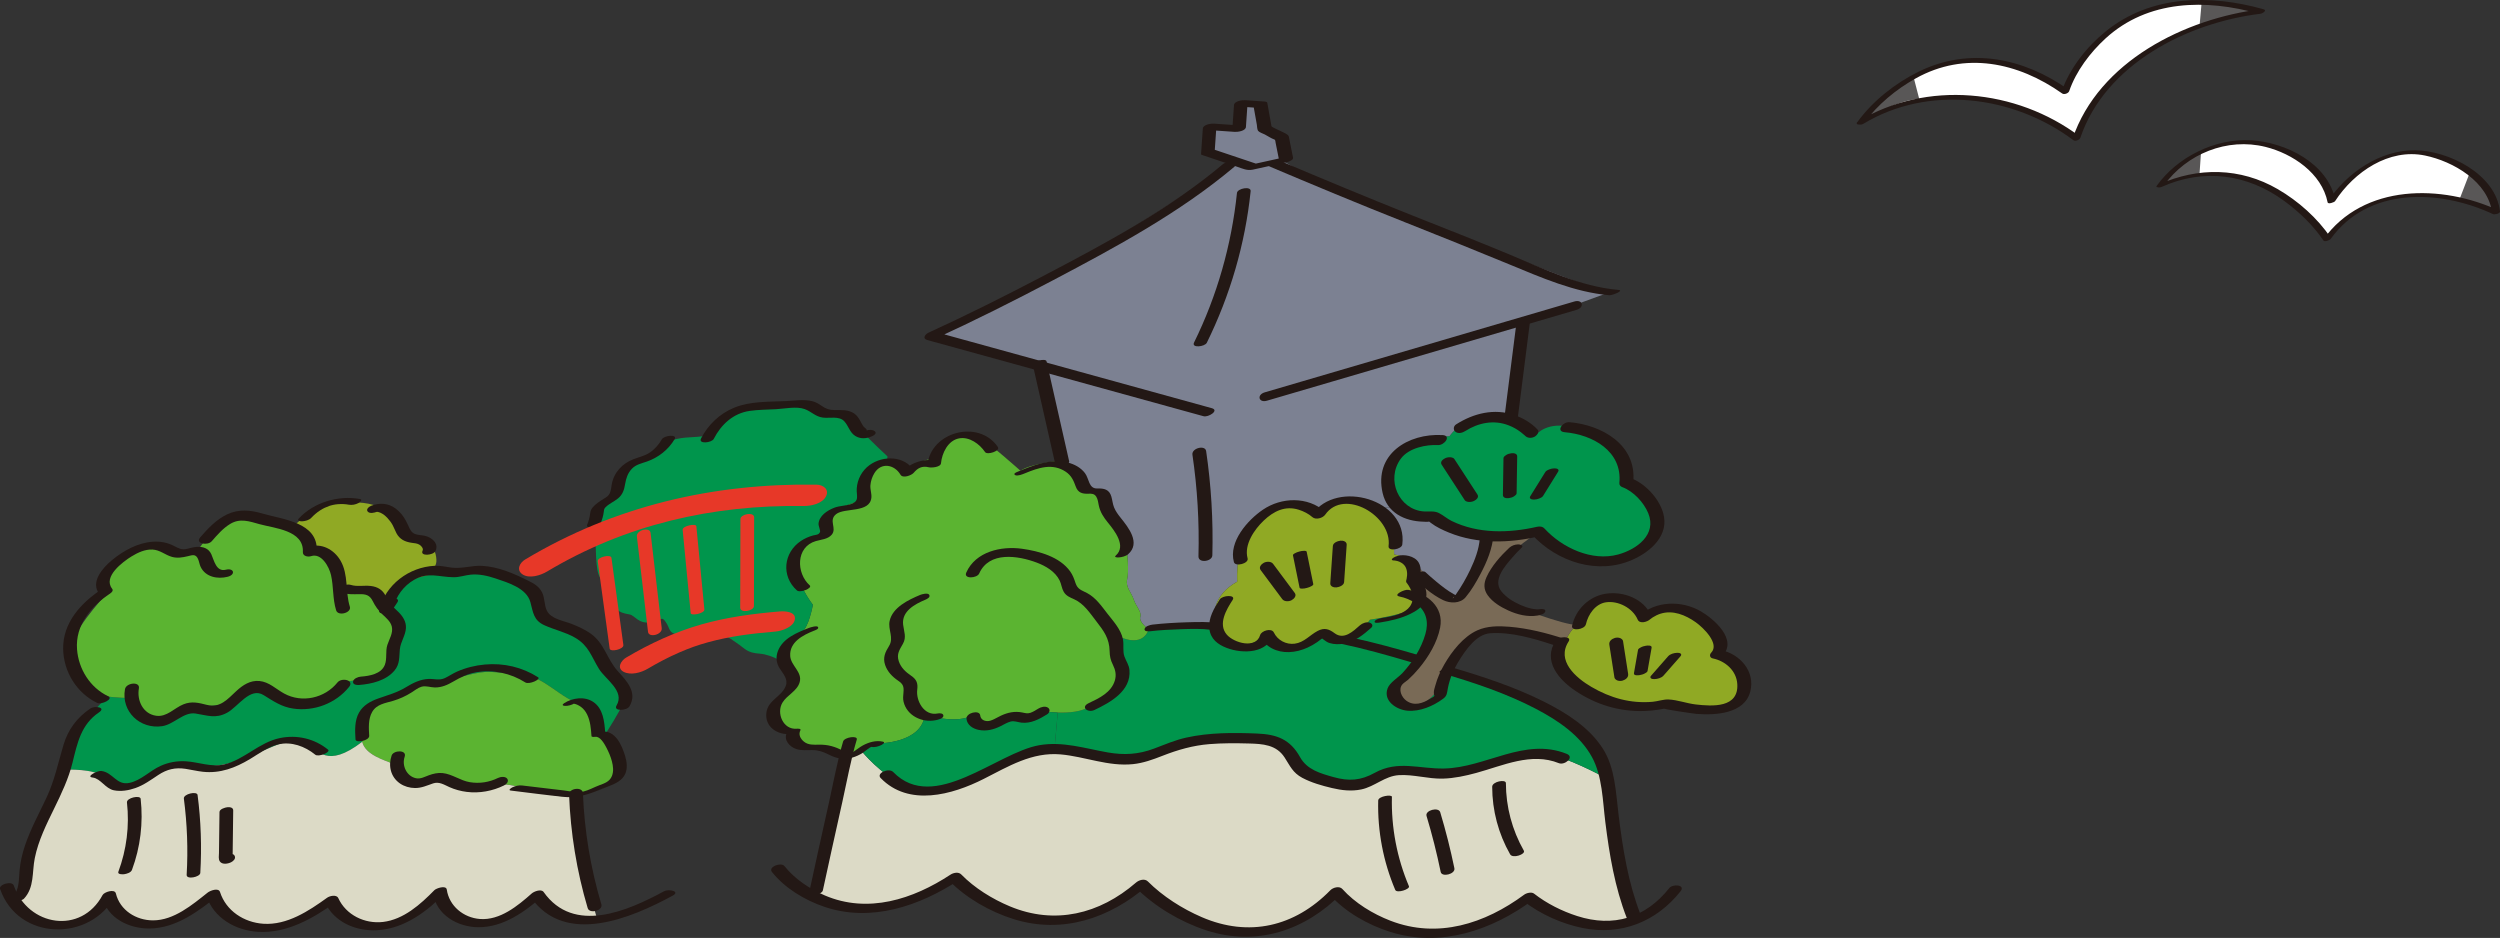 <?xml version="1.0" encoding="UTF-8"?><svg id="_レイヤー_2" xmlns="http://www.w3.org/2000/svg" viewBox="0 0 225.698 84.674"><rect x="0" y="0" width="225.698" height="84.674" fill="#333333" stroke="none"/><defs><style>.cls-1{fill:#dcdac6;}.cls-2{fill:#fff;}.cls-3{fill:#00954c;}.cls-4{fill:#595757;}.cls-5{fill:#90a924;}.cls-6{fill:#796a56;}.cls-7{fill:#231815;}.cls-8{fill:#e73828;}.cls-9{fill:#5bb431;}.cls-10{fill:#7c8192;}</style></defs><g id="_レイヤー_1-2"><g><g><g><path class="cls-5" d="M148.133,55.498c.21-.103,2.792-1.4,4.982-.126,2.281,1.345,2.009,3.583,2.009,3.583,0,0,2.295,.993,2.331,2.172,.046,1.19-.523,2.456-1.729,2.725-1.207,.28-5.184-.359-5.184-.359,0,0-3.275,.961-5.445-.131-2.18-1.103-5.007-3.073-4.465-4.105,.085-.144,.267-.613,.527-1.129,.311-.631,.736-1.361,1.209-1.713,0,0,1.149-2.701,3.239-2.599,.224,.005,.467,.054,.728,.147,2.319,.802,1.891,1.425,1.797,1.536Z"/><path class="cls-3" d="M147.063,43.456s2.684,2.325,2.469,3.732c-.196,1.291-1.635,3.384-3.963,3.49-.215,.017-.439,.012-.662-.014-2.705-.315-5.976-2.67-5.976-2.67l-.011,.01c-.217,.038-2.698,.509-4.167,.407-1.543-.107-3.613-.956-5.213-1.783,0,0-2.08-.08-3.294-.773-.453-.256-.782-.6-.847-1.053-.248-1.675-.335-3.809,1.859-4.609,2.184-.801,3.607-.82,3.607-.82,0,0,1.328-2.036,3.808-1.865,.596,.041,1.133,.164,1.614,.326,1.517,.49,2.418,1.376,2.418,1.376,0,0,1.037-1.233,3.24-.61,2.213,.624,5.33,1.791,5.224,3.324l-.106,1.533Z"/><path class="cls-1" d="M145.313,72.147c.324,2.268,2.214,10.816,2.214,10.816,0,0-3.673,1.767-9.341-1.94,0,0-9.987,7.245-17.156-.598,0,0-7.473,8.617-18.101-.546,0,0-7.405,7.787-16.542-.663,0,0-7.957,5.257-12.906,1.353l2.994-12.359,.006-.085c.449-.001,.882-.078,1.325-.293,0,0,1.745,2.142,3.599,2.858,1.843,.716,3.242,1.058,7.527-.902,4.108-1.876,4.205-2.501,6.277-2.304,.085,.006,.181,.013,.276,.03,2.355,.281,5.02,1.181,7.65,.882,2.63-.289,5.758-2.682,9.261-1.851,3.493,.84,4.181,1.241,4.927,2.362,.757,1.122,2.919,2.33,4.729,1.985,1.799-.346,3.656-1.522,5.415-1.283,1.769,.24,5.714-.193,6.901-.357,1.198-.152,4.143-1.606,6.122-.999,1.968,.617,4.483,1.978,4.483,1.978l.043-.008c.12,.586,.194,1.211,.295,1.924Z"/><path class="cls-3" d="M145.019,70.223l-.043,.008s-2.515-1.361-4.483-1.978c-1.979-.607-4.925,.847-6.122,.999-1.188,.164-5.132,.597-6.901,.357-1.759-.239-3.616,.937-5.415,1.283-1.81,.345-3.972-.863-4.729-1.985-.746-1.121-1.435-1.522-4.927-2.362-3.504-.831-6.632,1.563-9.261,1.851-2.63,.299-5.295-.602-7.65-.882-.095-.017-.191-.024-.276-.03l.283-3.157c.95,.034,2.302-.044,2.985-.638,0,0,2.828-1.462,2.918-2.761,.09-1.299-.349-3.457-.349-3.457,0,0,2.053,1.083,2.655-.651,0,0,4.312-.654,5.829-.313l.196-.051c.1,.413,.231,.679,.231,.679l1.116,1.029c1.149,.55,3.376-.718,3.376-.718,0,0,.077,.594,1.593,.934,1.516,.351,3.28-1.196,3.28-1.196,0,0,.68,.528,2.12,.275,0,0,4.784,1.037,6.142,1.965l.508,.388c-.61,.781-1.359,1.564-1.869,2.127-.892,.997,.229,1.791,1.411,1.873s2.643-2.191,2.643-2.191c0,0,.159-.438,.426-1.051,1.896,.73,11.03,4.281,12.517,5.978,1.129,1.297,1.546,2.385,1.799,3.675Z"/><path class="cls-10" d="M145.039,26.482l-7.658,2.796-1.066,8.461-.028,.094c-.481-.162-1.018-.284-1.614-.326-2.48-.172-3.808,1.865-3.808,1.865,0,0-1.424,.019-3.607,.82-2.194,.8-2.107,2.934-1.859,4.609,.065,.454,.394,.797,.847,1.053l-2.177-.065c-.421-.254-.877-.467-1.308-.572-1.399-.332-4.329,.888-4.329,.888-.89-.896-2.322-.759-4.671,.736-2.361,1.505-2.06,5.665-2.06,5.665-2.225,1.247-2.197,3.003-1.974,3.949l-.196,.051c-1.517-.34-5.829,.313-5.829,.313,0,0-.907-.651-.757-1.122,.149-.46-.404-.969-.596-1.581-.194-.602-.757-1.122-.591-1.816,.166-.705,.038-2.254-.114-3.452-.153-1.187-1.378-2.341-1.378-2.341,0,0-.245-1.557-.465-1.936-.21-.367-1.776,.006-1.961-.724s-1.982-2.276-1.982-2.276l-2.016-8.428c-1.886-.259-9.496-3.266-9.496-3.266,12.798-5.05,27.017-15.329,27.017-15.329l-2.431-.874,.163-2.363,2.714,.188,.642-2.33,1.641,.242,.33,2.033,1.467,1.053,.098,2.135s2.045,1.211,3.077,1.753c1.031,.553,25.975,10.096,25.975,10.096Z"/><path class="cls-6" d="M130.703,60.57c-.267,.613-.426,1.051-.426,1.051,0,0-1.462,2.273-2.643,2.191s-2.303-.876-1.411-1.873c.51-.564,1.259-1.346,1.869-2.127,.48-.598,.864-1.202,1.006-1.706,.289-1.082,.865-3.074-.936-3.947,.111-.516-.145-.994-.145-.994,0,0-.027-1.307,.021-2.009,0,0,2.317,2.524,3.012,2.69,.704,.177,1.331-.379,1.614-1.065,.283-.697,2.088-4.369,2.088-4.369,1.469,.102,3.95-.368,4.167-.407-.235,.155-3.985,2.719-4.295,3.959-.324,1.282-.013,1.892,1.026,2.328,1.029,.424,5.54,2.159,6.719,2.122-.474,.352-.898,1.082-1.209,1.713l-.32-.161s-5.581-1.573-7.405-.865c-1.208,.462-2.19,2.287-2.732,3.469Z"/><path class="cls-10" d="M134.752,48.412s-1.805,3.672-2.088,4.369c-.283,.686-.909,1.242-1.614,1.065-.694-.166-3.012-2.69-3.012-2.69,.049-.713-2.18-1.103-2.18-1.103,0,0-.003-1.658-.071-2.379-.052-.485-.797-1.306-1.72-1.884l2.177,.065c1.214,.694,3.294,.773,3.294,.773,1.6,.827,3.67,1.676,5.213,1.783Z"/><path class="cls-3" d="M128.162,54.159c1.801,.873,1.224,2.865,.936,3.947-.142,.504-.526,1.108-1.006,1.706l-.508-.388c-1.358-.928-6.142-1.965-6.142-1.965,1.441-.264,2.233-1.514,2.233-1.514,0,0,3.348-.474,4.111-1.138,.228-.198,.34-.426,.376-.648Z"/><path class="cls-5" d="M128.162,54.159c-.037,.222-.149,.45-.376,.648-.762,.664-4.111,1.138-4.111,1.138,0,0-.792,1.25-2.233,1.514-1.44,.253-2.12-.275-2.12-.275,0,0-1.765,1.546-3.28,1.196-1.517-.34-1.593-.934-1.593-.934,0,0-2.227,1.268-3.376,.718l-1.116-1.029s-.131-.266-.231-.679c-.223-.946-.252-2.702,1.974-3.949,0,0-.301-4.16,2.06-5.665,2.349-1.495,3.781-1.631,4.671-.736,0,0,2.929-1.22,4.329-.888,.431,.105,.887,.318,1.308,.572,.923,.577,1.668,1.399,1.72,1.884,.068,.721,.071,2.379,.071,2.379,0,0,2.23,.39,2.18,1.103-.049,.702-.021,2.009-.021,2.009,0,0,.256,.478,.145,.994Z"/><path class="cls-9" d="M102.944,55.698c-.15,.471,.757,1.122,.757,1.122-.601,1.734-2.655,.651-2.655,.651,0,0,.439,2.159,.349,3.457-.09,1.299-2.918,2.761-2.918,2.761-.683,.594-2.036,.672-2.985,.638-.619-.021-1.074-.085-1.074-.085,0,0-1.48,.839-2.194,.789-.702-.049-1.767-.122-2.739,.174-.972,.286-1.976-.5-1.976-.5-1.465,.615-4.021-.16-4.021-.16-.297,2.589-4.209,2.564-4.209,2.564l-1.472,.722c-.443,.215-.876,.292-1.325,.293-1.048,.002-2.055-.442-2.805-.579-1.056-.191-1.955-.959-1.955-.959,0,0-.786-.536-1.576-1.179-.778-.653,.675-2.798,.675-2.798,0,0,1.119-.874,.297-2.589-.833-1.715,.656-2.682,1.266-2.993,.621-.321,1.002-2.423,1.002-2.423,0,0-1.737-2.259-1.615-4.026,.122-1.767,2.769-2.3,2.769-2.3,0,0,.449-1.391,.724-1.961,.275-.58,2.812-1.228,2.812-1.228,0,0,.155-2.246,1.042-3.008,.25-.218,.586-.28,.948-.255,.915,.063,1.984,.693,1.984,.693,.409-.806,2.208-1.152,2.208-1.152,2.382-3.514,4.143-1.606,4.494-1.582,.362,.025,3.374,2.715,3.374,2.715,.868-.646,3.733-.929,3.733-.929,0,0,1.797,1.547,1.982,2.276s1.751,.356,1.961,.724c.22,.379,.465,1.936,.465,1.936,0,0,1.225,1.154,1.378,2.341,.152,1.198,.281,2.747,.114,3.452-.166,.694,.397,1.215,.591,1.816,.193,.612,.746,1.121,.596,1.581Z"/><path class="cls-3" d="M95.492,64.327l-.283,3.157c-2.072-.197-2.169,.428-6.277,2.304-4.285,1.96-5.684,1.618-7.527,.902-1.854-.716-3.599-2.858-3.599-2.858l1.472-.722s3.913,.025,4.209-2.564c0,0,2.556,.776,4.021,.16,0,0,1.004,.786,1.976,.5,.972-.296,2.037-.223,2.739-.174,.713,.049,2.194-.789,2.194-.789,0,0,.455,.064,1.074,.085Z"/><path class="cls-3" d="M80.119,41.2l-.054,.627c-.362-.025-.698,.037-.948,.255-.887,.762-1.042,3.008-1.042,3.008,0,0-2.537,.648-2.812,1.228-.275,.569-.724,1.961-.724,1.961,0,0-2.646,.534-2.769,2.3-.122,1.767,1.615,4.026,1.615,4.026,0,0-.381,2.102-1.002,2.423-.61,.311-2.099,1.277-1.266,2.993,0,0-1.358-.928-2.54-1.01s-1.274-.441-2.072-.967c-.786-.536-1.124-.912-2.673-.784-1.549,.128-.953,.169-2.251,.08s-1.032-.542-1.46-1.16c-.438-.629-.32-.161-1.401,0-1.071,.172-1.421-.633-1.876-.707-1.184-.2-1.313-.497-1.49-1.344s-.575-1.28-1.129-1.918c-.545-.626-.373-3.106-.526-4.304-.163-1.198,.849-2.07,1.233-2.524,.394-.443,.678-1.14,.985-2.178,.308-1.048,1.781-1.781,2.635-2.074,.844-.295,1.271-1.217,2.466-1.487,1.206-.27,2.028-.095,3-.391,.961-.286,1.913-1.996,2.765-2.408,.863-.422,4.884-.261,5.47-.221,.596,.041,1.97,.735,3.035,.809,1.054,.073,1.843,.716,2.497,1.467,.664,.762,2.333,2.3,2.333,2.3Z"/><path class="cls-3" d="M55.178,60.694c.656,.88,1.411,1.873,1.119,2.687s-1.62,2.85-1.62,2.85l-.32,.138c-.321-.621-.645-1.339-.982-1.886-.528-.871-1.241-.92-2.145-1.453-.915-.534-1.813-1.313-2.725-1.729-.923-.417-3.169-.572-4.223-.645-1.064-.074-3.25,.599-3.851,.792-.613,.204-2.279,.324-3.376,.718-1.086,.395-2.208,1.152-3.43,1.656-1.223,.514-.923,3.145-.923,3.145-3.264,2.501-3.96,.667-5.001,.242-1.04-.425-1.751-.356-2.973,.147-1.223,.514-3.055,1.339-4.261,1.609s-2.395,.305-4.279,.175-2.687,1.119-4.386,1.718c-1.698,.588-1.44,.253-2.33-.642-.891-.885-3.618-.721-3.618-.721l-.354-.142c.314-.834,.577-1.543,.735-1.97,.582-1.617,3.258-4.277,3.258-4.277l.038-.243c.954,.13,2.096,.156,2.096,.156,.179,.964,2.233,2.047,3.079,1.871,.836-.177,1.269-1.335,3.163-1.204,1.884,.13,2.613-.055,3.381-.953,.778-.887,1.606-.948,2.63-.289,1.024,.659,3.017,.915,4.089,.871,1.072-.043,3.321-1.781,3.321-1.781,0,0,1.802-.228,2.529-.542,.737-.302,1.505-1.201,1.704-2.363,.199-1.173,.03-2.137-.482-3.242,.19-1.046,1.385-2.867,2.706-3.246,.36-.103,.741-.195,1.121-.275,1.02-.208,2.032-.309,2.707-.176,.939,.183,1.807-.463,3.191,.103,1.383,.577,2.681,.667,3.455,1.544,.773,.888,.128,1.549,1.034,2.211,.907,.651,2.992,1.276,3.882,2.162,.879,.895,1.394,2.118,2.039,2.986Z"/><path class="cls-9" d="M52.165,71.779c-.714,.111-1.369,.151-1.792,.079-1.163-.198-3.836-.971-4.667-1.029s-1.799,.346-3.09,.139c-1.29-.207-2.331-.632-3.15-.688-.83-.057-1.584,.479-2.504,.18-.931-.3-.983-1.255-1.552-1.53-.58-.275-2.44-.757-2.709-1.963,0,0-.299-2.63,.923-3.145,1.222-.504,2.344-1.26,3.43-1.656,1.097-.395,2.763-.515,3.376-.718,.602-.194,2.787-.866,3.851-.792,1.054,.073,3.3,.228,4.223,.645,.912,.416,1.81,1.195,2.725,1.729,.904,.533,1.617,.582,2.145,1.453,.336,.547,.661,1.265,.982,1.886,.198,.377,.4,.712,.608,.951,.545,.626,1.495,2.349,.482,3.231-.637,.555-2.049,1.013-3.283,1.227Z"/><path class="cls-1" d="M52.165,71.779c-.299,4.482,1.723,11.113,1.723,11.113-4.424,.411-5.314-2.025-5.314-2.025-6.683,5.698-8.888-.144-8.888-.144-6.814,6.053-9.89,.738-9.89,.738-8.055,5.133-10.519-.375-10.519-.375-7.724,5.284-9.575-.416-9.575-.416-3.742,6.019-8.358,.844-8.358,.844,.651-.907,1.258-4.426,1.698-5.69,.322-.94,1.572-4.169,2.458-6.471l.354,.142s2.728-.164,3.618,.721c.89,.896,.631,1.231,2.33,.642,1.699-.599,2.502-1.848,4.386-1.718s3.074,.095,4.279-.175,3.038-1.095,4.261-1.609c1.222-.504,1.933-.572,2.973-.147,1.04,.425,1.737,2.259,5.001-.242,.27,1.206,2.129,1.687,2.709,1.963,.569,.275,.621,1.23,1.552,1.53,.92,.299,1.674-.237,2.504-.18,.82,.057,1.86,.482,3.15,.688,1.29,.207,2.26-.197,3.09-.139s3.504,.831,4.667,1.029c.423,.072,1.078,.032,1.792-.079Z"/><path class="cls-5" d="M38.845,51.746l.024,.119c-.38,.081-.761,.172-1.121,.275-1.32,.379-2.516,2.2-2.706,3.246-.523-1.095-1.201-1.505-2.124-1.922-.923-.417-2.331-.632-2.331-.632,0,0,.022-2.02-.975-2.912-1.007-.904-1.391-.46-1.93-1.321-.25-.402-.703-.658-1.286-.891l.053-.146s2.175-2.224,3.716-2.235,2.965-.03,3.888,.387c.912,.427,1.374,.694,2.137,1.57,.773,.888,1.677,1.421,2.373,1.715,.686,.283,.866,1.236,.833,1.715-.032,.468-.553,1.031-.553,1.031Z"/><path class="cls-9" d="M35.043,55.387c.512,1.105,.68,2.068,.482,3.242-.198,1.163-.966,2.061-1.704,2.363-.728,.313-2.529,.542-2.529,.542,0,0-2.248,1.737-3.321,1.781-1.072,.043-3.065-.212-4.089-.871-1.024-.659-1.852-.599-2.63,.289-.768,.899-1.497,1.084-3.381,.953-1.895-.131-2.328,1.026-3.163,1.204-.846,.177-2.9-.906-3.079-1.871,0,0-1.143-.026-2.096-.156-.519-.068-.994-.165-1.187-.307-.561-.392-2.426-2.66-1.827-4.511,.61-1.861,3.294-4.638,3.294-4.638,0,0-1.168-1.974,1.141-2.884,2.319-.909,2.602-1.595,4.212-.896,1.609,.71,2.597,.18,2.597,.18,0,0,1.453-2.145,2.434-2.559,.969-.404,2.192-.918,3.808-.325,.876,.317,1.728,.526,2.395,.786,.583,.233,1.036,.489,1.286,.891,.539,.861,.923,.417,1.93,1.321,.997,.892,.975,2.912,.975,2.912,0,0,1.408,.215,2.331,.632,.923,.417,1.6,.827,2.124,1.922Z"/></g><g><path class="cls-7" d="M109.398,36.849c-7.277-2.007-14.554-4.014-21.831-6.022-1.041-.287-2.081-.574-3.122-.861l-.117,.656c3.626-1.66,7.197-3.453,10.724-5.313,5.659-2.983,11.46-6.104,16.373-10.242,.556-.469-.663-.549-1.007-.259-4.909,4.135-10.765,7.241-16.425,10.205-3.35,1.754-6.737,3.45-10.175,5.024-.286,.131-.578,.529-.117,.656,7.277,2.007,14.554,4.014,21.831,6.022,1.041,.287,2.081,.574,3.122,.861,.441,.122,1.458-.531,.742-.728h0Z"/><path class="cls-7" d="M108.547,14c1.045,.351,2.089,.702,3.134,1.053,.49,.165,.904,.375,1.428,.261,.466-.102,.932-.205,1.398-.308,.557-.123,1.115-.246,1.672-.369,.14-.031,.6-.181,.557-.395-.111-.553-.221-1.107-.332-1.66-.031-.156-.026-.305-.151-.403-.22-.174-.538-.285-.785-.416-.217-.115-.509-.213-.699-.37-.036-.03,.045,.088,.022,.023-.011-.03-.016-.073-.019-.104-.012-.13-.047-.262-.069-.39-.097-.547-.194-1.094-.292-1.641-.015-.083-.168-.11-.225-.114l-1.77-.122c-.273-.019-.987,.081-1.012,.445-.053,.767-.106,1.534-.159,2.301l1.012-.445c-.885-.061-1.77-.122-2.655-.184-.273-.019-.987,.081-1.012,.445-.053,.767-.106,1.534-.159,2.301-.016,.234,1.209,.075,1.237-.331,.053-.767,.106-1.534,.159-2.301l-1.012,.445c.885,.061,1.77,.122,2.655,.184,.273,.019,.987-.081,1.012-.445,.053-.767,.106-1.534,.159-2.301l-1.012,.445,1.77,.122-.225-.114c.097,.547,.194,1.094,.292,1.641,.028,.155,.019,.45,.131,.575,.123,.137,.43,.228,.591,.313,.276,.146,.558,.34,.85,.45,.027,.01,.068,.03,.091,.048,.037,.029-.048-.088-.021-.021,.035,.088,.041,.203,.059,.295,.111,.553,.221,1.107,.332,1.66l.557-.395c-1.023,.226-2.047,.451-3.07,.677l.564-.029c-1.332-.448-2.665-.896-3.997-1.343-.265-.089-.631,.017-.868,.144-.128,.069-.409,.282-.138,.373Z"/><path class="cls-7" d="M114.27,14.883c4.174,1.77,8.36,3.514,12.575,5.184,3.15,1.248,6.288,2.511,9.421,3.804,2.873,1.186,5.894,2.516,9.025,2.783,.255,.022,1.404-.432,.808-.483-3.4-.29-6.711-1.893-9.818-3.193-2.934-1.228-5.895-2.377-8.849-3.555-4.018-1.602-8.012-3.264-11.994-4.953-.328-.139-1.267,.371-1.167,.413h0Z"/><path class="cls-7" d="M142.133,27.218c-8.163,2.395-16.326,4.791-24.488,7.186l-3.464,1.016c-.745,.219-.553,.976,.202,.754,8.163-2.395,16.326-4.791,24.488-7.186l3.464-1.016c.745-.219,.553-.976-.202-.754h0Z"/><path class="cls-7" d="M136.882,29.31c-.314,2.47-.627,4.94-.941,7.409-.045,.351-.089,.701-.134,1.052-.056,.44,1.183,.211,1.232-.172,.314-2.47,.627-4.94,.941-7.409,.045-.351,.089-.701,.134-1.052,.056-.44-1.183-.211-1.232,.172h0Z"/><path class="cls-7" d="M93.244,32.951c.596,2.635,1.192,5.271,1.788,7.906,.085,.375,.17,.751,.255,1.126,.07,.31,1.312,.003,1.237-.331-.596-2.635-1.192-5.271-1.788-7.906-.085-.375-.17-.751-.255-1.126-.07-.31-1.312-.003-1.237,.331h0Z"/><path class="cls-7" d="M130.027,60.727c2.935,.87,5.883,1.828,8.603,3.251,1.97,1.03,3.999,2.37,5.092,4.371,.943,1.726,.966,3.959,1.205,5.866,.37,2.956,.857,5.892,1.944,8.68,.118,.302,1.333-.084,1.237-.331-1.128-2.893-1.605-5.944-1.985-9.01-.246-1.986-.305-4.219-1.411-5.955-1.215-1.909-3.233-3.194-5.211-4.196-2.689-1.362-5.577-2.307-8.46-3.161-.288-.085-1.38,.378-1.014,.487h0Z"/><path class="cls-7" d="M120.995,58.103c2.152,.452,4.243,1.045,6.352,1.666,.281,.083,.619,.004,.871-.135,.124-.069,.413-.324,.128-.408-2.182-.642-4.346-1.25-6.573-1.717-.272-.057-.663,.06-.874,.234-.2,.165-.147,.309,.097,.36h0Z"/><path class="cls-7" d="M103.849,56.988c.909-.105,1.833-.154,2.782-.184,.905-.029,1.827-.061,2.716,.056,.286,.038,.651-.045,.874-.234,.184-.156,.16-.34-.1-.374-.985-.129-1.998-.103-2.988-.072-1.032,.033-2.066,.092-3.091,.21-.202,.023-.663,.145-.711,.389-.051,.258,.382,.226,.519,.21h0Z"/><path class="cls-7" d="M74.287,80.384c.267-1.247,.541-2.493,.815-3.739,.313-1.419,.628-2.837,.945-4.255,.418-1.869,.756-3.784,1.301-5.62,.118-.397-1.116-.227-1.233,.169-.534,1.801-.866,3.679-1.277,5.512-.325,1.454-.649,2.909-.969,4.364-.274,1.246-.548,2.491-.815,3.739-.091,.425,1.148,.228,1.233-.169h0Z"/><path class="cls-7" d="M69.684,78.712c1.168,1.476,2.977,2.556,4.732,3.152,4.228,1.438,8.609-.073,12.188-2.426l-.968,.021c1.588,1.622,3.731,2.848,5.883,3.521,4.384,1.37,8.66-.073,12.044-3.002l-1.077,.113c1.755,1.75,4.056,3.125,6.401,3.895,4.541,1.492,8.953,.03,12.234-3.327l-1.077,.113c1.418,1.576,3.457,2.726,5.456,3.357,4.566,1.441,9.181-.136,12.904-2.887l-.882,.093c1.535,1.197,3.471,2.064,5.371,2.448,3.46,.699,6.648-.567,8.827-3.32,.472-.597-.707-.681-1.015-.291-2.139,2.702-5.05,3.577-8.315,2.528-1.378-.442-2.754-1.132-3.9-2.026-.224-.175-.682-.054-.882,.093-3.55,2.623-7.807,4.006-12.077,2.356-1.584-.612-3.201-1.594-4.348-2.869-.264-.294-.839-.131-1.077,.113-3.226,3.301-7.361,4.27-11.618,2.429-1.757-.76-3.5-1.864-4.862-3.223-.295-.294-.807-.121-1.077,.113-3.281,2.839-7.32,3.837-11.384,2.136-1.586-.664-3.177-1.644-4.388-2.881-.247-.253-.708-.15-.968,.021-3.379,2.222-7.452,3.548-11.347,1.876-1.349-.579-2.716-1.481-3.637-2.645-.308-.389-1.495,.068-1.14,.517h0Z"/><path class="cls-7" d="M126.358,53.856c.471,.086,1.059,.33,1.485,.636,.938,.674,1.152,1.671,.839,2.751-.381,1.315-1.134,2.503-2.057,3.505-.393,.427-1.156,.859-1.356,1.403-.418,1.135,.815,1.925,1.787,2.01,1.134,.099,2.328-.414,3.225-1.077,.366-.271,.344-.491,.431-.949,.167-.881,.534-1.728,1.005-2.487,.599-.965,1.567-2.387,2.806-2.478,1.875-.137,3.922,.464,5.691,1.047,.268,.088,.636,.017,.871-.133,.125-.079,.412-.324,.126-.418-1.59-.523-3.273-.945-4.943-1.083-.964-.08-1.999-.082-2.898,.324-1.265,.571-2.292,1.89-2.968,3.057-.352,.607-.644,1.253-.824,1.933-.048,.18-.144,.439-.132,.627-.002-.029,.019,.403,.072,.263-.042,.109-.315,.234-.412,.295-.66,.416-1.437,.685-2.14,.177-.434-.314-.761-1.02-.351-1.487,.127-.144,.361-.273,.508-.407,.352-.322,.681-.668,.986-1.035,.866-1.04,1.638-2.324,1.904-3.666,.372-1.879-1.188-3.107-2.88-3.415-.342-.062-1.442,.484-.775,.605h0Z"/><path class="cls-7" d="M127.526,52.084c.823,.774,1.734,1.603,2.759,2.095,.632,.304,1.534,.327,2.027-.257,.536-.635,.967-1.387,1.353-2.119,.573-1.086,1.067-2.265,1.164-3.501,.015-.195-1.206-.054-1.237,.331-.076,.972-.441,1.917-.855,2.79-.368,.778-.8,1.531-1.295,2.235-.07,.1-.142,.198-.218,.293-.029,.037-.071,.074-.094,.114-.042,.073,.027-.034,.028-.018-.026-.303,.473-.125,.635-.183-.036,.013,.029,.014-.062-.013-.051-.015-.102-.03-.152-.049-.115-.043-.224-.1-.331-.16-.57-.315-1.089-.726-1.589-1.14-.331-.274-.657-.557-.97-.851-.245-.231-1.374,.231-1.163,.43h0Z"/><path class="cls-7" d="M136.242,49.463c-.79,.748-1.582,1.635-2.037,2.631-.266,.584-.273,1.119,.106,1.65,.445,.622,1.163,1.051,1.846,1.364,.814,.374,1.744,.608,2.641,.464,.199-.032,.663-.137,.713-.381,.051-.249-.385-.218-.516-.197-.036,.006-.074,.013-.11,.016,.013,0,.08-.006,.01-.003-.034,.001-.144,.004-.139,.004-.176-.006-.355-.036-.527-.073-.345-.075-.682-.198-1.003-.341-.626-.279-1.255-.67-1.686-1.213-.803-1.01,.317-2.272,.978-3.038,.273-.316,.559-.625,.862-.912,.215-.204-.184-.291-.315-.288-.297,.006-.605,.113-.822,.318h0Z"/><path class="cls-7" d="M138.805,38.777c-.561-.599-1.323-1.046-2.093-1.31-1.818-.622-3.675-.159-5.257,.847-.236,.15-.287,.491-.059,.667,.265,.204,.64,.091,.889-.067,1.197-.761,2.594-1.026,3.904-.518,.43,.167,.748,.346,1.131,.637,.112,.085,.219,.176,.324,.269,.147,.13-.038-.045,.032,.03,.217,.232,.567,.244,.844,.106,.2-.099,.504-.428,.285-.662h0Z"/><path class="cls-7" d="M130.227,39.278c-3.114-.177-6.212,1.736-5.403,5.236,.412,1.783,1.986,2.545,3.692,2.584,.142,.003,.319,.03,.458-.002,.322-.073,.076,.018-.073-.101,.093,.074,.189,.145,.283,.217,.484,.372,1.082,.648,1.643,.876,2.593,1.056,5.472,.942,8.156,.33l-.681-.155c2.273,2.469,5.948,3.676,9.102,2.261,1.663-.746,3.332-2.234,2.739-4.233-.399-1.346-1.645-2.667-2.966-3.15l.271,.374c.334-3.361-2.839-5.153-5.759-5.401-.61-.052-1.261,.836-.426,.907,2.497,.212,5.218,1.7,4.931,4.585-.018,.182,.109,.315,.271,.374,1.002,.367,1.937,1.382,2.337,2.352,.792,1.921-1.027,3.266-2.713,3.726-2.371,.648-5.043-.592-6.655-2.343-.178-.193-.437-.21-.681-.155-2.539,.579-5.306,.64-7.697-.527-.409-.2-.756-.517-1.153-.717-.437-.219-.883-.109-1.369-.145-2.259-.166-3.437-2.887-2.076-4.752,.726-.994,2.327-1.294,3.344-1.236,.607,.035,1.261-.86,.426-.907h0Z"/><path class="cls-7" d="M143.174,56.362c.201-.894,.855-1.848,1.81-1.987,1.106-.161,2.41,.509,2.863,1.557,.185,.427,.87,.213,1.125-.023-.043,.04,.147-.117,.241-.175,.215-.132,.437-.246,.679-.324,1.128-.365,2.279,.113,3.198,.766,.698,.495,2.177,1.939,1.398,2.745-.177,.183-.14,.462,.139,.519,1.142,.234,2.141,1.108,2.215,2.316,.132,2.164-2.235,2.02-3.769,1.839-.802-.095-1.631-.41-2.43-.448-.459-.022-.975,.166-1.433,.208-2.001,.181-3.833-.344-5.551-1.351-1.401-.821-3.17-2.358-2.047-4.087,.342-.527-.91-.481-1.167-.085-1.201,1.85,.292,3.546,1.826,4.566,1.842,1.224,3.942,1.861,6.16,1.79,.456-.015,.909-.055,1.359-.128,.169-.027,.341-.055,.507-.095,.443-.106-.123,.011-.117-.01-.018,.072,2.751,.477,2.99,.495,1.68,.132,4.336-.003,4.847-2.026,.459-1.82-.935-3.386-2.655-3.739l.139,.519c1.414-1.463-.806-3.355-1.96-4.022-1.723-.996-4.073-.96-5.583,.44l1.125-.023c-.674-1.559-2.538-2.249-4.134-1.998-1.491,.235-2.691,1.415-3.021,2.883-.12,.535,1.136,.361,1.245-.124h0Z"/><path class="cls-7" d="M112.633,50.412c-.34-1.247,.615-2.619,1.455-3.415,.898-.851,1.937-1.369,3.168-.977,.433,.138,.886,.364,1.23,.669,.302,.268,.936,.084,1.151-.224,1.695-2.436,6.07,.108,5.722,2.84-.065,.513,1.183,.298,1.239-.145,.518-4.073-5.916-5.905-8.118-2.74l1.151-.224c-1.569-1.391-3.943-1.321-5.622-.178-1.363,.928-3.115,2.884-2.613,4.727,.123,.453,1.361,.123,1.237-.331h0Z"/><path class="cls-7" d="M110.122,54.112c-.515,.797-1.051,1.673-.94,2.664,.102,.908,.758,1.41,1.559,1.716,1.455,.556,3.734,.525,4.262-1.294l-1.238,.236c.48,1.001,1.523,1.472,2.605,1.439,.579-.017,1.154-.17,1.68-.41,.3-.137,.592-.305,.863-.492,.115-.08,.226-.165,.337-.251,.055-.043,.367-.221,.202-.205l-.411-.055c.365,.146,.596,.473,.991,.594,.428,.131,.888,.13,1.324,.047,.961-.181,1.712-.782,2.425-1.414,.213-.188,.106-.394-.127-.474-.277-.095-.666,.05-.874,.234-.618,.547-1.449,1.348-2.286,.724-.505-.377-.922-.535-1.538-.211-.715,.376-1.211,1.036-2.068,1.151-.769,.104-1.552-.31-1.887-1.01-.209-.436-1.123-.161-1.238,.236-.368,1.269-2.359,.718-3.012-.046-.82-.96-.023-2.272,.53-3.129,.324-.501-.922-.419-1.159-.052h0Z"/><path class="cls-7" d="M73.099,52.844c-1.225-1.098-1.27-3.465,.556-3.997,.473-.138,1.067-.16,1.42-.561,.523-.593-.318-1.294,.41-1.87,.766-.607,3.047-.079,3.183-1.493,.035-.365-.12-.734-.089-1.109,.033-.391,.158-.768,.362-1.101,.612-1.003,1.804-.786,2.357,.148,.208,.351,.989,.058,1.188-.177,.364-.432,.76-.646,1.353-.5,.242,.06,1.078,.005,1.113-.365,.087-.908,.621-2.053,1.631-2.242,.936-.175,1.857,.513,2.347,1.235,.2,.294,1.4-.099,1.155-.458-1.721-2.529-6.073-1.388-6.363,1.646l1.113-.365c-1.27-.314-2.633,.058-3.488,1.072l1.188-.177c-.825-1.394-2.805-1.438-4.036-.541-.685,.499-1.104,1.284-1.155,2.128-.04,.65,.301,1.146-.594,1.416-.469,.142-.958,.125-1.426,.303-.625,.238-1.4,.733-1.43,1.481-.005,.138,.176,.591,.14,.698-.097,.288-.408,.266-.634,.327-.383,.104-.755,.269-1.086,.489-1.587,1.052-1.807,3.185-.37,4.472,.289,.259,1.435-.208,1.155-.458h0Z"/><path class="cls-7" d="M92.525,42.732c1.215-.503,2.495-.946,3.691-.142,.511,.343,.702,.787,.903,1.34,.2,.549,.584,.666,1.136,.642,.298-.013,.543-.007,.717,.272,.144,.23,.173,.532,.227,.791,.127,.606,.438,1.075,.825,1.549,.583,.713,1.696,2.107,.709,2.97-.207,.181,.187,.178,.283,.17,.263-.022,.624-.107,.83-.287,1.157-1.012,.025-2.418-.676-3.295-.232-.29-.457-.594-.596-.942-.125-.314-.148-.649-.241-.971-.188-.645-.654-.75-1.272-.73-.791,.025-.724-.878-1.111-1.386-.382-.501-.948-.802-1.549-.957-1.537-.396-3.181,.274-4.579,.853-.156,.064-.367,.18-.16,.289,.202,.106,.677-.09,.862-.166h0Z"/><path class="cls-7" d="M73.053,56.679c-1.076,.424-2.385,.931-2.828,2.108-.199,.529-.148,1.058,.151,1.536,.305,.488,.798,.977,.562,1.601-.371,.98-1.609,1.27-1.749,2.418-.16,1.313,1.03,2.026,2.195,1.928l-.34-.13c-.338,.654,.238,1.291,.855,1.486,.464,.146,.959,.087,1.437,.09,.549,.003,.964,.147,1.446,.39,.713,.359,1.35,.514,2.138,.296,.348-.096,.674-.249,.978-.443,.185-.119,.681-.557,.793-.531,.27,.063,.621-.043,.864-.161,.103-.05,.427-.246,.155-.31-.615-.144-1.287,.048-1.829,.349-.286,.159-.538,.366-.808,.549-.353,.24-.604,.092-.973-.09-.733-.361-1.33-.549-2.156-.538-.475,.007-.97,.049-1.364-.271-.322-.262-.522-.641-.317-1.038,.081-.158-.29-.135-.34-.13-1.223,.103-1.851-1.407-1.287-2.352,.412-.691,1.334-1.04,1.559-1.854,.255-.922-.794-1.478-.855-2.349-.09-1.261,1.147-1.899,2.135-2.288,.123-.048,.486-.164,.372-.341-.098-.152-.691,.035-.795,.076h0Z"/><path class="cls-7" d="M84.648,64.412c-1.214,.245-1.969-1.132-1.84-2.152,.076-.601-.07-.93-.568-1.268-.484-.329-.907-.724-1.098-1.295-.218-.651,.068-1.031,.375-1.578,.337-.6,.094-1.09,.018-1.72-.147-1.216,1.052-1.857,2.008-2.257,.171-.071,.48-.231,.343-.449-.126-.2-.664-.047-.811,.014-1.045,.437-2.493,1.118-2.759,2.352-.17,.789,.409,1.518-.052,2.257-.346,.554-.578,1.054-.357,1.713,.206,.614,.658,1.071,1.181,1.427,.443,.301,.528,.517,.476,1.073-.026,.281-.057,.545,.009,.823,.298,1.268,1.683,1.914,2.887,1.67,.177-.036,.699-.143,.71-.393s-.344-.254-.521-.218h0Z"/><path class="cls-7" d="M88.399,51.778c.898-2.025,3.492-1.625,5.193-.988,.815,.305,1.675,.807,2.072,1.619,.158,.325,.184,.7,.365,1.013,.222,.384,.57,.509,.958,.686,.874,.398,1.409,1.237,1.98,1.973,.681,.879,1.185,1.547,1.208,2.694,.01,.477,.08,.804,.293,1.234,.231,.466,.331,.913,.181,1.423-.32,1.088-1.421,1.603-2.363,2.049-.77,.364-.076,.897,.518,.617,1.441-.682,3.328-1.729,3.163-3.606-.041-.462-.297-.79-.451-1.213-.184-.505-.032-1.057-.14-1.579-.184-.889-.875-1.625-1.413-2.319-.524-.676-1.044-1.429-1.82-1.839-.513-.271-.855-.323-1.052-.921-.121-.368-.245-.71-.472-1.029-.945-1.33-2.813-1.835-4.341-2.049-1.884-.264-4.2,.246-5.045,2.152-.265,.598,.974,.517,1.167,.083h0Z"/><path class="cls-7" d="M87.254,64.909c.066,.556,.575,.873,1.081,.981,.701,.15,1.365-.02,1.996-.332,.292-.144,.584-.33,.901-.416,.332-.09,.652,.06,.982,.098,.855,.096,1.622-.317,2.323-.753,.216-.135,.314-.433,.078-.596-.259-.179-.645-.062-.884,.086-.227,.141-.462,.292-.717,.378-.249,.084-.469,.021-.717-.031-.684-.141-1.322-.003-1.947,.291-.399,.187-.835,.493-1.213,.485-.326-.007-.604-.17-.646-.522-.062-.524-1.303-.229-1.237,.331h0Z"/><path class="cls-7" d="M54.234,47.225c.136-.341,.233-.674,.278-1.037,.026-.21,.031-.273,.173-.411,.33-.321,.761-.493,1.113-.783,.422-.348,.554-.784,.64-1.305,.084-.512,.237-.979,.602-1.364,.37-.391,.876-.487,1.365-.658,1.036-.363,1.945-1.072,2.501-2.024,.274-.47-.953-.325-1.144,.002-.28,.479-.64,.905-1.105,1.215-.451,.301-.966,.403-1.464,.594-1.013,.389-1.779,1.202-1.968,2.284-.047,.268-.062,.566-.185,.813-.107,.215-.289,.329-.487,.45-.373,.228-.775,.48-1.058,.821-.131,.157-.188,.314-.212,.513-.046,.372-.14,.71-.28,1.059-.101,.253,.405,.247,.525,.231,.246-.033,.605-.144,.708-.401h0Z"/><path class="cls-7" d="M64.439,39.62c.665-1.296,1.758-2.309,3.238-2.523,.776-.112,1.575-.113,2.357-.153s1.865-.282,2.609-.013c.607,.219,.972,.684,1.651,.771,.609,.078,1.449-.17,1.919,.324,.394,.415,.485,1.002,.991,1.325,.471,.3,.998,.255,1.496,.044,.792-.335,.071-.757-.491-.518,.157-.066-.163-.268-.219-.335-.143-.171-.227-.38-.339-.571-.145-.247-.291-.471-.529-.637-.532-.37-1.184-.31-1.798-.315-.462-.003-.767-.117-1.149-.38-.267-.184-.509-.335-.828-.416-.744-.188-1.573-.056-2.329-.017-1.571,.081-3.267-.006-4.747,.603-1.296,.533-2.346,1.537-2.983,2.778-.271,.527,.964,.399,1.153,.031h0Z"/><path class="cls-7" d="M9.767,62.857c-1.631-.777-2.678-2.448-2.812-4.238-.164-2.183,1.256-3.887,2.982-5.033,.138-.092,.323-.264,.188-.435-.859-1.084,.973-2.438,1.75-2.918,.563-.347,1.216-.651,1.893-.619s1.131,.483,1.753,.66c.478,.136,.963,.054,1.436-.061,.419-.102,.706-.218,.918,.243,.105,.228,.128,.486,.236,.715,.439,.928,1.529,1.129,2.441,.9,.746-.187,.578-.824-.17-.636-.866,.217-1.06-.863-1.303-1.398s-.748-.701-1.302-.665c-.306,.02-.599,.105-.896,.179-.482,.12-.773-.058-1.189-.272-.594-.305-1.245-.423-1.91-.373-1.376,.104-2.648,.815-3.693,1.68-.831,.689-1.964,1.977-1.112,3.052l.188-.435c-1.861,1.236-3.504,3.021-3.463,5.386,.035,2.05,1.225,3.988,3.083,4.874,.371,.177,1.501-.36,.982-.607h0Z"/><path class="cls-7" d="M19.113,48.866c.497-.57,1.014-1.171,1.669-1.567,.891-.539,1.718-.236,2.652,.024,1.346,.375,4.014,.544,3.908,2.517-.02,.372,.462,.464,.738,.37,.941-.319,1.635,.966,1.803,1.706,.239,1.054,.139,2.146,.463,3.186,.175,.56,1.41,.224,1.237-.331-.422-1.351-.111-2.892-.837-4.149-.587-1.016-1.735-1.64-2.891-1.249l.738,.37c.139-2.594-3.087-2.848-4.886-3.377-1.097-.323-2.15-.431-3.212,.075-.969,.462-1.721,1.269-2.416,2.066-.511,.586,.669,.776,1.033,.358h0Z"/><path class="cls-7" d="M11.282,62.222c-.356,2.016,1.36,3.626,3.349,3.338,1.068-.155,1.95-1.304,3.008-1.145,1.081,.162,1.799,.499,2.855-.066,1.001-.536,2.081-2.355,3.302-1.597,.878,.545,1.623,1.067,2.674,1.219,1.891,.274,3.847-.469,5.044-1.957,.497-.617-.669-.872-1.046-.404-1.144,1.421-3.197,1.888-4.818,1-.736-.403-1.354-1.048-2.232-1.13-.827-.077-1.498,.367-2.079,.903-.796,.735-1.464,1.556-2.648,1.256-.753-.191-1.382-.358-2.138-.052-.828,.336-1.491,1.166-2.455,1.03-1.196-.168-1.752-1.387-1.559-2.476,.114-.647-1.153-.509-1.257,.079h0Z"/><path class="cls-7" d="M30.914,53.523c.499,.156,1.009,.127,1.524,.118,.575-.01,.931,.069,1.206,.616,.239,.475,.494,.839,.881,1.207,.331,.315,.743,.647,.849,1.114,.13,.571-.231,1.117-.402,1.641-.191,.588-.006,1.238-.232,1.809-.329,.83-1.391,.997-2.17,1.058-.236,.018-.655,.169-.696,.445-.043,.292,.352,.323,.546,.308,1.128-.088,2.45-.399,3.203-1.314,.485-.589,.406-1.192,.475-1.907,.065-.67,.51-1.238,.549-1.91,.033-.576-.263-1.04-.653-1.435-.211-.214-.442-.409-.646-.631-.235-.256-.369-.532-.525-.838-.285-.561-.735-.83-1.355-.904-.601-.071-1.225,.085-1.81-.099-.274-.086-.678,.028-.874,.234-.192,.201-.129,.406,.131,.488h0Z"/><path class="cls-7" d="M33.331,66.425c-.042-.707-.097-1.502,.263-2.142,.403-.715,1.189-.8,1.907-1.015,.581-.174,1.105-.415,1.62-.734,.283-.175,.608-.443,.933-.537,.393-.114,.811,.063,1.206,.067,.612,.006,1.14-.229,1.659-.533,.654-.382,1.291-.691,2.045-.829,1.536-.281,3.145,.074,4.458,.906,.347,.22,1.449-.28,1.153-.468-1.44-.913-3.102-1.302-4.802-1.148-.862,.078-1.72,.289-2.513,.638-.38,.167-.721,.411-1.094,.585-.511,.238-.939,.058-1.479,.079-.743,.029-1.408,.362-2.029,.742-.829,.507-1.643,.712-2.547,1.035-.679,.242-1.327,.608-1.694,1.252-.417,.732-.372,1.622-.323,2.434,.021,.354,1.263,.111,1.237-.331h0Z"/><path class="cls-7" d="M35.357,68.203c-.321,.931-.088,1.944,.747,2.524,.394,.273,.876,.408,1.352,.415,.598,.009,1.093-.23,1.646-.418,.54-.184,.988,.12,1.472,.336,.495,.221,1.02,.364,1.558,.431,1.149,.144,2.326-.071,3.363-.579,.214-.105,.476-.356,.301-.605-.17-.241-.614-.183-.835-.074-.796,.39-1.665,.526-2.543,.382-.867-.142-1.593-.735-2.465-.823-.426-.043-.841,.055-1.239,.199-.373,.135-.744,.353-1.152,.269-.851-.176-1.303-1.146-1.029-1.94,.225-.653-1.007-.603-1.176-.116h0Z"/><path class="cls-7" d="M51.869,63.493c-.154,.021-.154,.037-.001,.049,.091,.019,.178,.049,.262,.089,.109,.049,.215,.111,.311,.181,.252,.182,.432,.422,.567,.7,.293,.602,.343,1.286,.391,1.944,.007,.103,.3,.072,.346,.066,.439-.063,.822,.639,.987,.949,.212,.4,.396,.825,.511,1.264,.111,.426,.17,.901,.001,1.32-.209,.519-.665,.661-1.149,.842-.475,.177-.942,.447-1.436,.566-.55,.133-1.19-.034-1.742-.1-1.263-.15-2.526-.301-3.79-.451-.286-.034-.604,.043-.862,.165-.081,.038-.441,.26-.159,.294,1.626,.194,3.252,.42,4.882,.579,1.459,.142,2.739-.494,4.063-1.008,.546-.212,1.131-.501,1.387-1.062,.229-.502,.157-1.089,.005-1.601-.298-1.004-.898-2.401-2.154-2.219l.346,.066c-.071-.984-.18-2.154-1.077-2.757-.774-.52-1.877-.376-2.63,.117-.194,.127-.163,.227,.065,.242,.269,.018,.648-.086,.874-.234h0Z"/><path class="cls-7" d="M28.095,46.757c.24-.257,.502-.481,.796-.674,.291-.19,.537-.3,.84-.408,.075-.026,.086-.029,.032-.011,.043-.013,.087-.026,.131-.038,.023-.006,.255-.061,.165-.042,.179-.037,.306-.056,.453-.066,.325-.024,.655-.013,.976,.046,.291,.053,.605-.01,.868-.146,.099-.051,.432-.313,.14-.367-1.962-.356-4.157,.295-5.53,1.766-.193,.207,.168,.254,.304,.248,.268-.012,.633-.102,.824-.307h0Z"/><path class="cls-7" d="M34.016,46.209c-.077,.03,.114-.006,.013,0-.058,.003,.042,0,.045,0,.089,.021,.186,.042,.277,.083,.241,.109,.444,.279,.624,.47,.183,.194,.347,.414,.475,.648,.13,.237,.215,.494,.343,.732,.296,.551,.766,.773,1.368,.861,.252,.037,.531,.045,.745,.198,.134,.096,.34,.322,.248,.506-.273,.547,.964,.433,1.157,.047,.341-.682-.318-1.235-.94-1.378-.306-.07-.644-.058-.936-.18-.301-.125-.443-.44-.564-.72-.274-.631-.636-1.192-1.201-1.599-.646-.464-1.423-.497-2.154-.218-.179,.069-.499,.306-.323,.522,.179,.219,.612,.107,.822,.027h0Z"/><path class="cls-7" d="M8.166,63.957c-1.204,.811-2.025,1.905-2.438,3.3-.484,1.634-.805,3.209-1.535,4.767-.665,1.42-1.428,2.802-1.931,4.292-.248,.734-.424,1.488-.496,2.261-.073,.784-.009,1.73-.584,2.348-.49,.526,.712,.497,.99,.198,.943-1.013,.713-2.384,.968-3.651,.32-1.594,1.055-3.06,1.763-4.51,.648-1.326,1.284-2.661,1.641-4.1,.439-1.771,.769-3.454,2.388-4.545,.692-.466-.375-.623-.765-.36h0Z"/><path class="cls-7" d="M51.374,71.714c.133,3.482,.689,6.925,1.681,10.266,.166,.559,1.402,.224,1.237-.331-.969-3.262-1.536-6.632-1.666-10.033-.024-.64-1.273-.443-1.252,.098h0Z"/><path class="cls-7" d="M.013,80.27c1.638,4.691,8.151,4.803,10.412,.572l-1.197,.144c.467,1.917,2.421,2.859,4.279,2.839,2.411-.026,4.442-1.584,6.241-3.015l-1.118,.052c.647,2.014,2.637,3.149,4.682,3.265,2.595,.147,4.971-1.221,7-2.685l-1.006-.033c.839,1.846,2.827,2.691,4.788,2.569,2.44-.153,4.476-1.705,6.123-3.387l-1.118,.052c.283,1.957,2.227,3.057,4.087,3.067,2.255,.012,4.203-1.393,5.817-2.82l-1.072,.133c3.12,4.418,9.102,1.839,12.795-.162,.73-.396-.352-.627-.776-.398-3.272,1.773-8.15,3.922-10.874,.066-.216-.305-.868-.048-1.072,.133-1.269,1.122-2.863,2.44-4.672,2.305-1.486-.111-2.783-1.171-2.998-2.655-.061-.424-.951-.119-1.118,.052-1.257,1.283-2.777,2.65-4.638,2.87-1.649,.194-3.344-.627-4.039-2.154-.156-.342-.771-.203-1.006-.033-1.658,1.196-3.613,2.491-5.752,2.351-1.752-.115-3.372-1.164-3.918-2.864-.137-.427-.901-.12-1.118,.052-1.393,1.107-3.048,2.505-4.928,2.506-1.531,.001-2.986-.91-3.358-2.433-.107-.441-1.054-.123-1.197,.144-1.933,3.617-6.733,2.826-8.019-.859-.158-.452-1.387-.1-1.237,.331H.013Z"/><path class="cls-7" d="M8.361,70.195c.729,.087,1.147,.999,1.923,1.154,.64,.127,1.326,.011,1.936-.203,.764-.268,1.393-.733,2.061-1.175,.795-.527,1.539-.699,2.466-.561,.526,.078,1.041,.209,1.571,.266,1.564,.168,2.932-.357,4.255-1.151,.801-.481,1.615-1.098,2.536-1.318,1.197-.287,2.428,.174,3.351,.926,.299,.244,1.428-.234,1.156-.455-1.226-.999-2.796-1.364-4.346-1.046-1.876,.386-3.217,1.949-5.031,2.378-1.164,.275-2.312-.214-3.476-.282-.788-.046-1.553,.094-2.272,.419-.977,.443-1.74,1.299-2.797,1.53-1.182,.258-1.485-.949-2.555-1.076-.332-.039-1.437,.516-.778,.595h0Z"/><path class="cls-7" d="M79.507,70.242c2.532,2.612,6.452,1.52,9.3,.078,2.216-1.122,4.359-2.444,6.945-2.214,2.196,.196,4.297,1.11,6.533,.88,.922-.095,1.788-.41,2.644-.745,1.401-.549,2.755-.94,4.261-1.063,1.178-.096,2.368-.088,3.548-.056,1.26,.033,2.486,.107,3.232,1.259,.508,.785,.74,1.384,1.599,1.841,.819,.437,1.774,.707,2.673,.92,.874,.208,1.763,.313,2.651,.128,1.219-.253,2.125-1.213,3.394-1.29,1.326-.081,2.639,.35,3.97,.314,1.027-.028,2.044-.248,3.031-.518,2.414-.661,4.959-1.88,7.445-.877,.529,.213,1.441-.546,.712-.84-3.803-1.533-7.305,1.25-11.081,1.322-2.234,.043-4.158-.771-6.251,.388-1.268,.702-2.326,.78-3.725,.386-1.189-.335-2.388-.663-3.022-1.805-.887-1.597-2.083-2.053-3.881-2.127-2.123-.088-4.309-.096-6.393,.367-1.017,.226-1.948,.632-2.919,.997-1.399,.526-2.702,.598-4.164,.342-2.063-.362-4.062-1.021-6.177-.654-3.855,.669-9.521,6.21-13.194,2.422-.393-.405-1.563,.102-1.131,.547h0Z"/><path class="cls-7" d="M124.423,72.268c-.067,2.771,.457,5.522,1.539,8.074,.141,.332,1.35-.063,1.237-.331-1.082-2.552-1.607-5.303-1.539-8.074,.006-.238-1.227-.061-1.237,.331h0Z"/><path class="cls-7" d="M128.786,73.661c.501,1.665,.927,3.352,1.278,5.055,.105,.509,1.345,.195,1.237-.331-.351-1.703-.777-3.389-1.278-5.055-.153-.51-1.388-.173-1.237,.331h0Z"/><path class="cls-7" d="M134.714,71.028c.002,2.138,.56,4.241,1.619,6.099,.233,.409,1.424-.003,1.237-.331-1.058-1.858-1.616-3.961-1.619-6.099,0-.373-1.237-.143-1.237,.331h0Z"/><path class="cls-7" d="M11.462,72.446c.236,2.121-.034,4.26-.778,6.26-.093,.251,.402,.235,.521,.218,.233-.033,.616-.141,.71-.393,.761-2.046,1.025-4.247,.784-6.416-.039-.354-1.284-.092-1.237,.331h0Z"/><path class="cls-7" d="M16.599,72.098c.298,2.281,.386,4.585,.252,6.882-.027,.456,1.21,.202,1.232-.173,.137-2.35,.058-4.706-.247-7.04-.048-.366-1.292-.094-1.237,.331h0Z"/><path class="cls-7" d="M19.815,73.306c-.015,1.232-.031,2.464-.046,3.697-.003,.236-.068,.557,.076,.765,.217,.314,.738,.219,1.021,.074,.195-.1,.422-.302,.332-.546-.142-.385-.834-.189-1.061-.033-.171,.117-.362,.366-.102,.507,.248,.134,.657,.042,.877-.109l.022-.015-.624,.167h.019c-.112-.039-.224-.079-.337-.118-.035-.033-.023-.088,0-.123l.19-.177-.022,.014,.624-.167h-.03c.084,.02,.169,.039,.253,.059,.034,.013-.001-.026-.002-.066,0-.067,0-.134,0-.201l.007-.565,.014-1.087c.009-.739,.018-1.479,.028-2.218,.003-.278-.32-.312-.54-.287-.188,.022-.696,.165-.699,.432h0Z"/><path class="cls-7" d="M111.672,17.42c-.489,4.69-1.791,9.271-3.874,13.503-.258,.525,.973,.384,1.151,.022,2.115-4.299,3.462-8.916,3.959-13.683,.051-.487-1.193-.258-1.236,.157h0Z"/><path class="cls-7" d="M107.652,41.053c.446,3.038,.627,6.103,.544,9.172-.018,.652,1.239,.477,1.254-.09,.085-3.148-.104-6.298-.561-9.413-.085-.578-1.325-.269-1.237,.331h0Z"/><path class="cls-7" d="M125.85,50.601c.012,0,.023,0,.035,0,.095,.003-.073-.011-.012-.002,.106,.016,.21,.03,.313,.059,.212,.06,.477,.207,.629,.413,.245,.332,.253,.782,.175,1.171-.026,.129-.067,.215-.035,.325,.001,.004,.008,.007,.01,.011-.017-.037,.003,.001,.036,.044,.47,.611,.782,1.445,.28,2.135-.209,.288-.524,.476-.789,.596-.197,.09-.404,.158-.605,.213-.347,.095-.701,.158-1.057,.213-.17,.026-.669,.125-.729,.324-.059,.198,.422,.106,.488,.095,.933-.145,1.887-.361,2.739-.779,.486-.239,.992-.554,1.266-1.039,.331-.586,.176-1.268-.161-1.811-.091-.146-.193-.287-.31-.413l.024,.091c.185-.665,.201-1.431-.448-1.843-.299-.19-.687-.281-1.04-.282-.289,0-.629,.078-.874,.234-.185,.118-.184,.242,.065,.243h0Z"/><path class="cls-7" d="M130.153,41.952c.61,.937,1.219,1.874,1.829,2.812,.087,.133,.174,.267,.26,.4,.064,.099,.24,.14,.345,.15,.155,.014,.347-.02,.487-.09,.214-.106,.472-.327,.307-.581-.61-.937-1.219-1.874-1.829-2.812-.087-.133-.174-.267-.26-.4-.064-.099-.24-.14-.345-.15-.155-.014-.347,.02-.487,.09-.214,.106-.472,.327-.307,.581h0Z"/><path class="cls-7" d="M135.733,41.354c-.015,.97-.031,1.941-.046,2.911-.002,.14-.004,.279-.007,.419-.004,.274,.321,.316,.539,.285,.162-.023,.331-.068,.468-.161,.084-.057,.23-.157,.232-.271,.015-.97,.031-1.941,.046-2.911,.002-.14,.004-.279,.007-.419,.004-.274-.321-.316-.539-.285-.162,.023-.331,.068-.468,.161-.084,.057-.23,.157-.232,.271h0Z"/><path class="cls-7" d="M139.513,42.609c-.394,.635-.789,1.269-1.183,1.904-.056,.09-.112,.18-.168,.27-.048,.077-.077,.155-.005,.23,.072,.075,.235,.091,.328,.089,.164-.004,.333-.035,.484-.1,.116-.05,.267-.115,.335-.226,.394-.635,.789-1.269,1.183-1.904,.056-.09,.112-.18,.168-.27,.048-.077,.077-.155,.005-.23-.072-.075-.235-.091-.328-.089-.164,.004-.333,.035-.484,.1-.116,.05-.267,.115-.335,.226h0Z"/><path class="cls-7" d="M145.289,58.201c.135,.866,.27,1.732,.404,2.597l.057,.369c.019,.123,.161,.224,.265,.265,.14,.054,.33,.056,.472,.013,.276-.084,.549-.291,.5-.609-.135-.866-.27-1.732-.404-2.597l-.057-.369c-.019-.123-.161-.224-.265-.265-.14-.054-.33-.056-.472-.013-.276,.084-.549,.291-.5,.609h0Z"/><path class="cls-7" d="M147.88,58.666c-.107,.614-.214,1.228-.322,1.842-.015,.089-.031,.177-.046,.266-.042,.24,.372,.2,.51,.176,.161-.028,.327-.071,.47-.152,.08-.045,.229-.118,.246-.218,.107-.614,.214-1.228,.322-1.842,.015-.089,.031-.177,.046-.266,.042-.24-.372-.2-.51-.176-.161,.028-.327,.071-.47,.152-.08,.045-.229,.118-.246,.218h0Z"/><path class="cls-7" d="M150.59,59.255c-.451,.514-.902,1.028-1.353,1.542-.064,.073-.128,.145-.191,.218-.056,.064-.073,.152-.009,.216,.072,.072,.236,.082,.326,.079,.28-.01,.628-.1,.821-.32,.451-.514,.902-1.028,1.353-1.542,.064-.073,.128-.145,.191-.218,.056-.064,.073-.152,.009-.216-.072-.072-.236-.082-.326-.079-.28,.01-.628,.1-.821,.32h0Z"/><path class="cls-7" d="M113.808,51.462c.571,.767,1.141,1.534,1.712,2.301,.08,.108,.16,.215,.24,.323,.182,.245,.597,.232,.842,.101,.22-.117,.48-.396,.288-.653-.571-.767-1.141-1.534-1.712-2.301-.08-.108-.16-.215-.24-.323-.182-.245-.597-.232-.842-.101-.22,.117-.48,.396-.288,.653h0Z"/><path class="cls-7" d="M116.728,50.135c.174,.855,.349,1.71,.523,2.565l.075,.366c.015,.071,.175,.075,.214,.076,.146,.004,.311-.026,.451-.066,.145-.041,.294-.089,.423-.169,.054-.033,.164-.095,.148-.173-.174-.855-.349-1.71-.523-2.565l-.075-.366c-.015-.071-.175-.075-.214-.076-.146-.004-.311,.026-.451,.066-.145,.041-.294,.089-.423,.169-.054,.033-.164,.095-.148,.173h0Z"/><path class="cls-7" d="M120.329,49.294c-.068,.98-.136,1.96-.203,2.939-.01,.141-.02,.282-.029,.423-.02,.296,.32,.401,.563,.373s.665-.179,.686-.481c.068-.98,.136-1.96,.203-2.939,.01-.141,.02-.282,.029-.423,.02-.296-.32-.401-.563-.373s-.665,.179-.686,.481h0Z"/><path class="cls-7" d="M34.708,54.303l-.434,.653,1.204-.027c.269-1.089,.941-2.035,1.927-2.594,1.267-.718,2.227-.235,3.551-.223,.53,.005,1.022-.182,1.546-.233,.765-.075,1.533,.108,2.253,.349,1.118,.375,2.79,.878,3.127,2.132,.252,.94,.287,1.639,1.258,2.083,.918,.419,1.905,.619,2.787,1.133,1.224,.713,1.448,1.673,2.147,2.809,.593,.963,2.363,1.999,1.588,3.309-.32,.541,.928,.475,1.165,.075,.74-1.252-.222-2.268-1.04-3.163-1.015-1.11-1.198-2.531-2.498-3.432-.515-.357-1.088-.614-1.668-.844-.727-.289-1.863-.437-2.243-1.186-.257-.507-.179-1.136-.434-1.652-.268-.54-.719-.8-1.239-1.06-1.294-.649-2.703-1.262-4.166-1.348-.936-.055-1.826,.279-2.761,.16-.519-.066-1.004-.19-1.535-.165-2.318,.109-4.446,1.71-5.007,3.981-.143,.579,1.035,.228,1.204-.027l.434-.653c.342-.514-.909-.46-1.165-.075h0Z"/></g><path class="cls-8" d="M49.376,51.604c7.097-4.248,14.934-6.041,23.168-5.922,.67,.01,1.701-.206,2.031-.881,.312-.636-.268-1.039-.875-1.048-9.354-.136-18.23,1.934-26.289,6.758-.515,.309-.817,.954-.234,1.345,.617,.414,1.637,.084,2.199-.253h0Z"/><path class="cls-8" d="M58.477,60.374c.919-.543,1.856-1.039,2.836-1.464,.931-.404,1.646-.659,2.6-.924,1.983-.551,3.982-.793,6.098-.97,.582-.049,1.63-.41,1.747-1.088,.124-.717-.902-.766-1.352-.729-2.397,.2-4.802,.519-7.119,1.183-2.383,.683-4.622,1.72-6.753,2.98-.462,.273-.877,.938-.251,1.281,.653,.357,1.605,.079,2.195-.27h0Z"/><path class="cls-8" d="M53.963,50.684c.314,2.298,.628,4.596,.943,6.894,.045,.326,.089,.653,.134,.979,.046,.338,1.291,.069,1.237-.331-.314-2.298-.628-4.596-.943-6.894-.045-.326-.089-.653-.134-.979-.046-.338-1.291-.069-1.237,.331h0Z"/><path class="cls-8" d="M57.497,48.438c.293,2.512,.587,5.023,.88,7.535,.042,.357,.083,.713,.125,1.07,.066,.565,1.306,.263,1.237-.331-.293-2.512-.587-5.023-.88-7.535-.042-.357-.083-.713-.125-1.07-.066-.565-1.306-.263-1.237,.331h0Z"/><path class="cls-8" d="M61.629,47.835c.211,2.191,.422,4.382,.634,6.573,.03,.315,.061,.631,.091,.946,.026,.271,1.272,.033,1.237-.331-.211-2.191-.422-4.382-.634-6.573-.03-.315-.061-.631-.091-.946-.026-.271-1.272-.033-1.237,.331h0Z"/><path class="cls-8" d="M66.845,46.856c-.006,2.331-.012,4.663-.017,6.994,0,.336-.002,.671-.003,1.007-.001,.545,1.239,.299,1.24-.141,.006-2.331,.012-4.663,.017-6.994,0-.336,.002-.671,.003-1.007,.001-.545-1.239-.299-1.24,.141h0Z"/></g><g><g><path class="cls-2" d="M167.979,11.076s7.631-10.644,18.476-2.812c0,0,3.816-11.246,17.672-7.23,0,0-13.455,1.607-16.668,11.447,0,0-9.84-7.43-19.48-1.406Z"/><path class="cls-4" d="M172.732,6.859s-3.146,2.142-4.753,4.217c0,0,3.146-2.075,5.288-2.142l-.536-2.075Z"/><path class="cls-4" d="M198.772,.098l-.201,2.276s4.485-1.473,5.556-1.339c0,0-3.949-1.138-5.355-.937Z"/><path class="cls-7" d="M168.307,11.091c1.187-1.642,2.889-3.038,4.646-4.016,4.433-2.469,9.22-1.461,13.225,1.367,.178,.126,.56-.019,.628-.217,.618-1.8,1.895-3.486,3.281-4.755,3.825-3.5,9.066-3.576,13.829-2.235l.256-.409c-6.937,.844-14.699,4.731-17.063,11.695l.628-.217c-5.723-4.287-13.822-5.076-19.977-1.346-.404,.245,.2,.38,.441,.233,5.871-3.559,13.566-2.591,18.983,1.466,.174,.13,.562-.023,.628-.217,2.257-6.646,9.641-10.392,16.273-11.199,.17-.021,.628-.304,.256-.409-4.831-1.36-10.163-1.293-14.222,1.987-1.727,1.396-3.283,3.358-4.013,5.483l.628-.217c-4.059-2.866-8.931-3.868-13.508-1.621-2.128,1.045-4.174,2.66-5.572,4.594-.194,.268,.512,.229,.656,.03Z"/></g><g><path class="cls-2" d="M195.023,16.766s3.414-4.82,9.037-3.816c5.623,1.004,6.426,5.221,6.426,5.221,0,0,3.615-5.623,9.037-4.217s5.824,5.221,5.824,5.221c0,0-10.242-4.82-15.262,2.41,0,0-6.025-9.037-15.062-4.82Z"/><path class="cls-4" d="M195.023,16.766s1.941-2.276,3.682-3.012l-.134,1.941s-2.209,.335-3.548,1.071Z"/><path class="cls-4" d="M223.004,15.494s2.276,2.075,2.343,3.682c0,0-2.41-.937-3.347-1.071l1.004-2.611Z"/><path class="cls-7" d="M195.344,16.755c2.067-2.878,5.735-4.354,9.186-3.493,2.427,.605,5.078,2.371,5.606,5.004,.04,.201,.603-.002,.671-.105,1.723-2.647,4.872-4.792,8.123-4.12,2.528,.523,5.731,2.353,6.067,5.229l.634-.244c-5.187-2.42-12.25-2.456-15.867,2.572l.649-.138c-1.195-1.777-2.939-3.316-4.779-4.385-3.379-1.963-7.204-2.006-10.739-.416-.448,.201-.031,.345,.257,.216,3.791-1.705,7.736-1.167,11.058,1.261,1.338,.978,2.617,2.195,3.547,3.578,.1,.149,.567-.025,.649-.138,3.395-4.718,9.825-4.502,14.658-2.248,.135,.063,.658-.037,.634-.244-.396-3.383-4.647-5.482-7.658-5.518-3.151-.037-6.19,2.032-7.874,4.619l.671-.105c-.676-3.371-4.535-5.248-7.65-5.418-3.213-.175-6.602,1.497-8.484,4.117-.157,.218,.529,.134,.642-.023Z"/></g></g></g></g></svg>